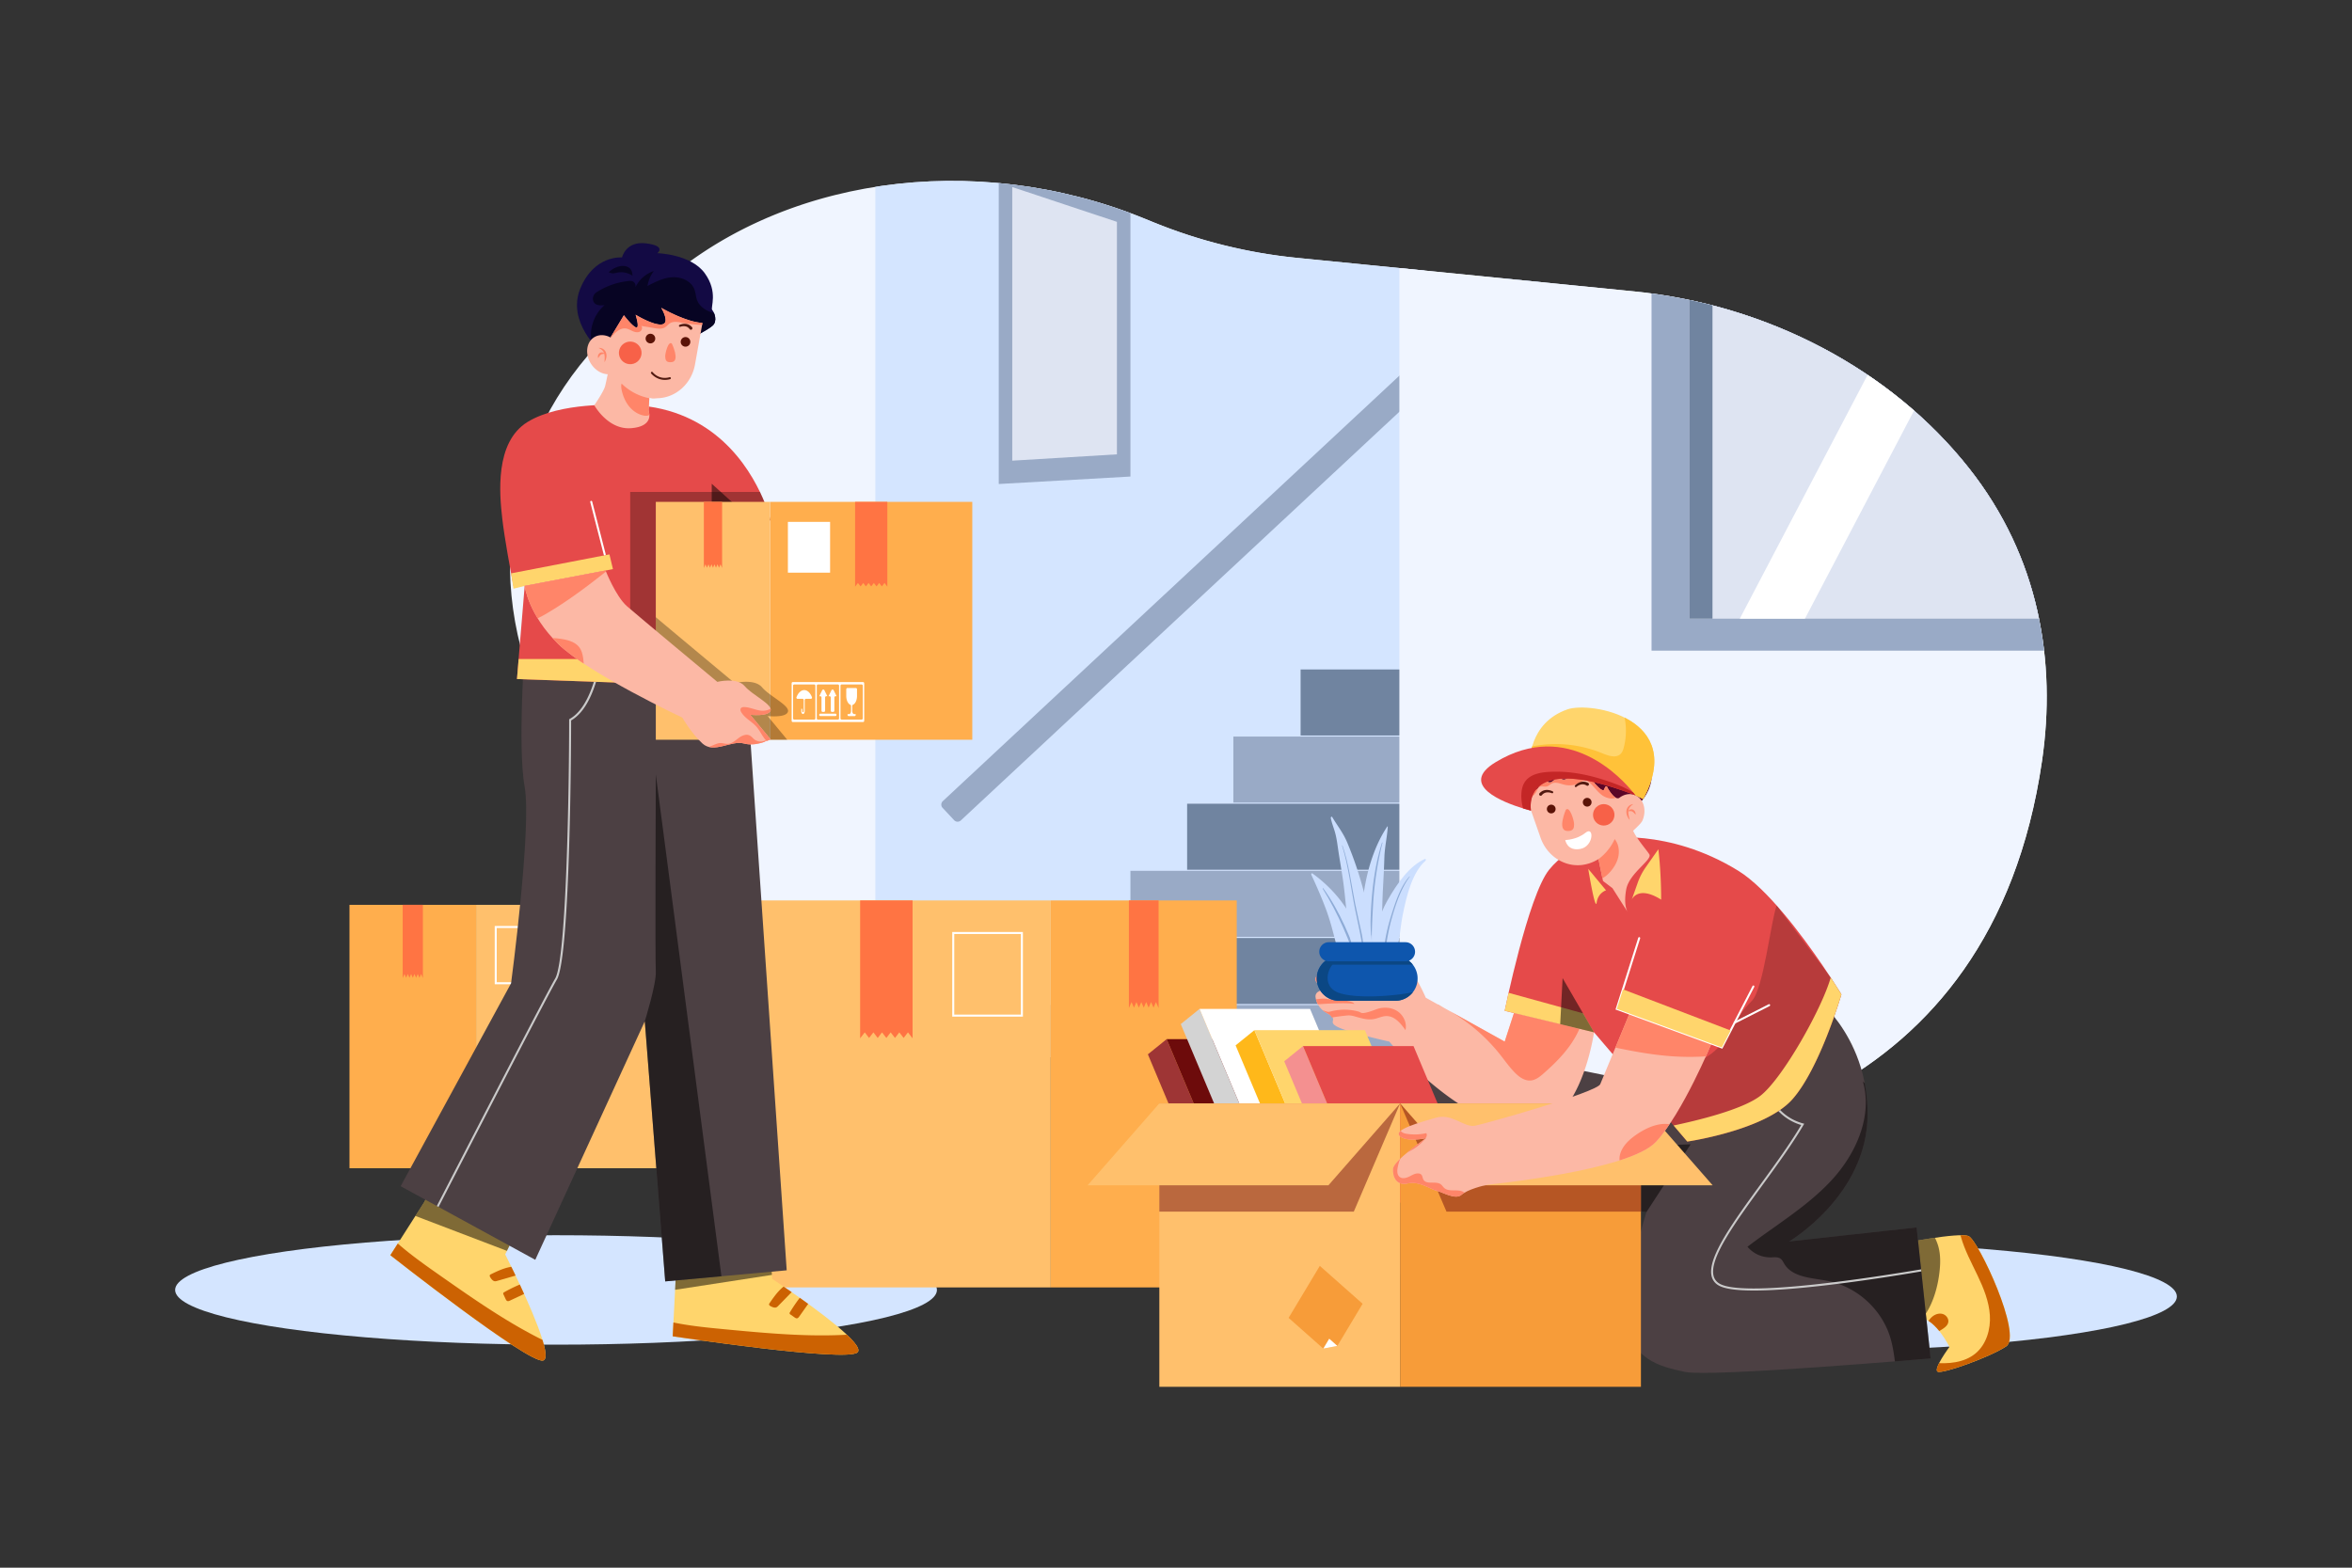 <svg xmlns="http://www.w3.org/2000/svg" viewBox="0 0 4680 3120"><rect x="0" y="0" width="4680" height="3120" fill="#333333" stroke="none"/><defs><clipPath id="a"><path fill="none" d="M4063.21,1514.17C3962,2210,3367.07,2295.71,3095.39,2294.4a1017,1017,0,0,1-205-22l-581.7-122.68L1800,2042.44c-289.38-61-533.48-242.63-648.24-482.19l-68.3-142.62c-129.33-270-73.36-569.16,144.18-770.36l76.14-70.45c242-223.87,633.34-280.52,975-141.17l16.81,6.87a1025.61,1025.61,0,0,0,285,70.66L3252.05,580c265.55,26.41,511,156,665.54,351.51C4058.26,1109.35,4091.83,1317.45,4063.21,1514.17Z"/></clipPath><clipPath id="b"><path fill="none" d="M776.65,2498.08s275.11,216.71,303.94,209.63c21.14-5.18-29.19-116.2-57.57-175.11-10.35-21.47-17.78-36-17.78-36l33.92-69.55c-25.45-91-168.09-96.26-168.09-96.26l-26.43,60.91Z"/></clipPath><clipPath id="c"><path fill="none" d="M1338.53,2659.54s346.28,52.35,367.84,31.94c15.81-15-82.83-86.57-136.62-123.75-19.62-13.55-33.27-22.52-33.27-22.52l-4.91-77.23c-67.1-66.51-193.69-.57-193.69-.57l7.14,66Z"/></clipPath><clipPath id="d"><path fill="none" d="M1565.38,2528.16,1435.5,2540l-111.87,10.23L1283,2032.58l-217.92,474.67L797.21,2360.81l219.73-403.87s41.43-311,27.07-390.5,0-276,0-276h436.68Z"/></clipPath><clipPath id="e"><path fill="none" d="M1237.64,512.36s7.2-33.29,48.26-28,22,19.47,22,19.47,66.82,1.84,94.37,39.92,10.8,68.64,14.92,73.17,11.16,22.21.56,31.34-44.39,26.37-44.39,26.37L1195,699.37S1127,641.18,1154.7,574,1237.64,512.36,1237.64,512.36Z"/></clipPath><clipPath id="f"><path fill="none" d="M1175.89,723.81c8.19,12.87,21,20.47,33.31,21-1.76,8.74-3.83,18.4-5.12,23.53-2.66,10.8-21.55,38.15-21.55,38.15s26.86,48.92,72.67,45.68,36.1-31.64,36.1-31.64l-.7-4.18,1.51-24.75c8.44,2.55,9,1.23,18.25.83a73.37,73.37,0,0,0,33.45-10.07c20.83-12.09,34.84-33.23,39.09-56.94l14.8-82.61a125.43,125.43,0,0,1-25.92-5.26c-28.47-8.87-54.35-23.94-56-24.85.87,1.5,18.07,30.58,1.34,33-17.17,2.41-52.37-19.28-52.37-19.28s8.75,27.31,1.08,25.29-24.43-24.26-24.43-24.29l-26.68,44.19c-10.88-5.85-23.1-6.37-32.74-.24C1166.5,681.23,1163.74,704.74,1175.89,723.81Z"/></clipPath><clipPath id="g"><path fill="none" d="M1044,1166.06s7,57.15,66.91,115.69,246.72,146.36,246.72,146.36,17.39,30.66,40.06,51.57,57.51-7,82.6,0,53-8.36,53-8.36l-40.42-48.79s36.24,4.18,40.42-8.36-36.24-30.67-51.57-48.79-54.36-8.36-54.36-8.36-157.51-131-179.81-150.54-42.6-71.07-42.6-71.07Z"/></clipPath><clipPath id="h"><path fill="none" d="M3777.47,2475.75c3.53-.27,120.26-24,139.71-15.61s107.74,197.61,74.7,219.42-126.38,55.05-136.24,50.4,23.37-49.34,23.37-49.34-25.41-52.54-57.53-58.47S3777.47,2475.75,3777.47,2475.75Z"/></clipPath><clipPath id="i"><path fill="none" d="M3373.18,2180.8s-405-101.74-502.18-78.75-115.32,7.22-120.19,169.83,69.92,388.41,69.92,388.41l241.15-65.92L3044,2379.48l232.1,32.7s-42,131-38,211.87,64,95.61,114.87,106.35,488.56-26.85,488.56-26.85l-27.88-260.7L3560,2470.73s156.12-92,156.12-253.69-114.3-241.14-114.3-241.14Z"/></clipPath><clipPath id="j"><path fill="none" d="M3012.49,2016.11l-18.44,56.9-157-87.35s-22.31-52-40.89-65.05-91.07-20.44-92.93-11.15,59.47,48.32,59.47,48.32-52,12.75-91.06-12.21-66.91,1.06-48.32,12.21c12.08,7.25,6,12.73.2,15.68a10.66,10.66,0,0,0-5.89,10.8c1.16,8.86,5.76,22.8,22.41,31.85,26,14.15,0,16,20.45,27.16S2764.52,2073,2764.52,2073s118.67,145,248,172.84,159.25-191.42,159.25-191.42Z"/></clipPath><clipPath id="k"><path fill="none" d="M3041.4,1574.91s11.81.45,17.46-5,9.81-21.91,9.81-21.91,10.94,12.39,18.29,8.34,12.73-11.52,12.73-11.52,7.12,9.73,16.15,6,1-13,1-13,21.65,17.44,30.11,8.23l8.46-9.22s32.67,45.53,36.69,33.94,6.6-2.69,6.6-2.69,13.81,25.26,23.08,20c9.72-7.44,21.66-9.9,32-5.42,16.79,7.25,23.18,29.87,14.27,50.51-2.52,5.83-14.39,16.16-18.45,20.24,6.91,16,27.85,39.52,32.22,47.1,6.14,10.67-40.06,37.38-46,69.32s2.53,45,2.53,45l-30-47.2-18.8-14.26-8.93-43.5c-4.92,2.79-8,4.24-8,4.24a79.33,79.33,0,0,1-25.64,7.5,72.58,72.58,0,0,1-34.39-4.63c-22.34-8.57-39.39-27.09-47.28-49.68l-27.23-77.87A51.68,51.68,0,0,0,3041.4,1574.91Z"/></clipPath><clipPath id="l"><path fill="none" d="M3044,1518.83s-3.55-79.86,74.95-107.09c45.77-15.88,237.12,16.83,150.65,178.63C3161.4,1534.05,3044,1518.83,3044,1518.83Z"/></clipPath><clipPath id="m"><path fill="none" d="M3242.84,2016.11s-52.08,125.62-58.7,141.63-228.1,78.72-249.45,82.72-45.36-25.35-77.39-16-85.39,23.59-72,36.48,51.92,4.38,51.92,4.38-63.93,44.53-65.27,60.55,6.68,34.69,29.36,29.35,45.36,12,57.37,14.68,37.36,18.67,49.37,8,44-18.68,52-20,281.52-28,334.89-85.39,110.74-196.14,110.74-196.14Z"/></clipPath></defs><g data-name="5"><rect width="4680" height="3120" fill="#fff" data-name="5" opacity="0"/><g clip-path="url(#a)"><path fill="#f0f5ff" d="M3252.05,580l-671.43-66.8a1025.61,1025.61,0,0,1-285-70.66l-16.81-6.87c-341.67-139.35-733-82.7-975,141.17l-76.14,70.45c-217.54,201.2-273.51,500.33-144.18,770.36l68.3,142.62c114.76,239.56,358.86,421.16,648.24,482.19l508.69,107.28,581.7,122.68a1017,1017,0,0,0,205,22c271.68,1.31,866.57-84.36,967.82-780.23,28.62-196.72-4.95-404.82-145.62-582.68C3763,736,3517.6,606.39,3252.05,580Z"/><path d="M2694.65,1332.15h769.2V1196.72h-769.2Zm4-131.43h761.2v127.43h-761.2Z"/><rect width="1092.93" height="2122.97" x="1741.72" y="268.66" fill="#d4e5ff"/><path fill="#99aac6" d="M3044,518.63a9.45,9.45,0,0,0-13.32-.46L1876,1594.39a9.47,9.47,0,0,0-.47,13.33l23,24.65a9.45,9.45,0,0,0,13.33.47L3066.47,556.61a9.45,9.45,0,0,0,.46-13.32Z"/><polygon fill="#99aac6" points="1987.3 963.27 2249.35 948.4 2249.35 402 1987.3 320.23 1987.3 963.27"/><polygon fill="#dee4f2" points="2014.18 916.81 2222.46 904.22 2222.46 441.52 2014.18 372.27 2014.18 916.81"/><rect width="873.92" height="131.42" x="2587.94" y="1332.32" fill="#7084a0"/><rect width="1007.72" height="131.42" x="2454.13" y="1465.91" fill="#99aac6"/><rect width="1099.71" height="131.42" x="2362.14" y="1599.51" fill="#7084a0"/><rect width="1212.51" height="131.42" x="2249.35" y="1733.1" fill="#99aac6"/><rect width="1292.06" height="131.42" x="2169.79" y="1866.7" fill="#7084a0"/><rect width="1384.05" height="131.42" x="2077.8" y="2000.29" fill="#99aac6"/><rect width="1430.05" height="131.42" x="2031.81" y="2133.89" fill="#7084a0"/><rect width="1509.49" height="131.42" x="1952.36" y="2267.48" fill="#fff"/><path d="M1950.36,2400.9H3463.85V2265.48H1950.36Zm4-131.42H3459.85V2396.9H1954.36Z"/><rect width="1442.59" height="2019.31" x="2784.46" y="429.34" fill="#f0f5ff"/><rect width="848.83" height="804.93" x="3286.23" y="489.97" fill="#99aac6"/><rect width="702.01" height="702.01" x="3361.5" y="529.23" fill="#dee4f2"/><rect width="46" height="702.01" x="3361.5" y="529.23" fill="#7084a0"/><polygon fill="#fff" points="3461.86 1231.24 3591.48 1231.24 3959.44 529.23 3829.82 529.23 3461.86 1231.24"/></g><ellipse cx="1106.4" cy="2567.24" fill="#d4e5ff" rx="757.93" ry="108.9"/><ellipse cx="3573.6" cy="2580.31" fill="#d4e5ff" rx="757.93" ry="108.9"/><rect width="445.31" height="524.22" x="947.31" y="1800.8" fill="#ffc06c"/><polygon fill="#ff7443" points="1134.44 1987.63 1140.71 1979.52 1146.57 1987.09 1152.42 1979.52 1158.27 1987.09 1164.12 1979.52 1169.97 1987.09 1175.82 1979.52 1181.67 1987.09 1187.52 1979.52 1193.38 1987.09 1199.23 1979.52 1205.5 1987.63 1205.5 1800.8 1134.44 1800.8 1134.44 1987.63"/><path fill="#fff" d="M984.4,1958.83h97V1842.91h-97Zm4-111.92h89v107.92h-89Z"/><rect width="251.91" height="524.22" x="695.4" y="1800.8" fill="#ffae4d"/><polygon fill="#ff7443" points="801.26 1946.57 804.81 1938.45 808.12 1946.02 811.43 1938.45 814.74 1946.02 818.05 1938.45 821.36 1946.02 824.67 1938.45 827.98 1946.02 831.29 1938.45 834.6 1946.02 837.91 1938.45 841.46 1946.57 841.46 1800.8 801.26 1800.8 801.26 1946.57"/><rect width="654.24" height="770.17" x="1436.53" y="1792.04" fill="#ffc06c"/><polygon fill="#ff7443" points="1711.46 2066.52 1720.67 2054.61 1729.27 2065.72 1737.87 2054.61 1746.46 2065.72 1755.06 2054.61 1763.66 2065.72 1772.25 2054.61 1780.85 2065.72 1789.45 2054.61 1798.04 2065.72 1806.64 2054.61 1815.86 2066.52 1815.86 1792.04 1711.46 1792.04 1711.46 2066.52"/><path fill="#fff" d="M1894.77,2023.28h140.59V1854.84H1894.77Zm4-164.44h132.59v160.44H1898.77Z"/><rect width="370.11" height="770.17" x="2090.78" y="1792.04" fill="#ffae4d"/><polygon fill="#ff7443" points="2246.3 2006.2 2251.51 1994.28 2256.38 2005.39 2261.24 1994.28 2266.11 2005.39 2270.97 1994.28 2275.83 2005.39 2280.7 1994.28 2285.56 2005.39 2290.42 1994.28 2295.28 2005.39 2300.15 1994.28 2305.36 2006.2 2305.36 1792.04 2246.3 1792.04 2246.3 2006.2"/><path fill="#ffd56c" d="M1005.24,2496.57l33.92-69.55c-25.45-91-168.09-96.26-168.09-96.26l-26.43,60.91-68,106.41s275.11,216.71,303.94,209.63c21.14-5.18-29.19-116.2-57.57-175.11C1012.67,2511.13,1005.24,2496.57,1005.24,2496.57Z"/><g clip-path="url(#b)"><path fill="#cc6202" d="M772.22 2456.87l-48.64.05c-4.78 1.45-3.63 8.55-1.26 12.95 8.37 15.57 19.45 29.5 30.93 42.93a755.53 755.53 0 00248.37 190.45c22.22 10.59 45 20.12 68.72 26.77 17.13 4.81 35.27 8.11 52.66 4.35s33.9-15.93 38.32-33.17c-104-35.62-195.49-99.49-285.49-162.56C839.76 2513.36 803.49 2487.91 772.22 2456.87zM1033.9 2521.05l-1.83-.31c-19.32-1.87-37.91 6.84-55.36 15.34a4.78 4.78 0 00-1.75 1.21c-1.21 1.55-.13 3.77.95 5.4 2.22 3.35 5 7 9 7.27a12.78 12.78 0 004.18-.7q23.52-6.68 46.95-13.65c1.93-.57 4.18-1.46 4.61-3.44.36-1.62-.7-3.17-1.71-4.49zM1061.19 2552l-5.26-3.65a300.55 300.55 0 00-52.57 23.3 4 4 0 00-1.92 1.75 4 4 0 00.52 3.11q2 4.29 4 8.58c.81 1.71 1.78 3.58 3.55 4.22s3.72-.17 5.44-1l38.78-18.16c3.83-1.79 7.88-3.78 10.07-7.41S1065.18 2553.43 1061.19 2552z"/><polygon points="797.88 2409.01 1039.47 2501.2 1096.81 2366.92 888.25 2266.4 797.88 2409.01" opacity=".5"/></g><path fill="#ffd56c" d="M1569.75,2567.73c-19.62-13.55-33.27-22.52-33.27-22.52l-4.91-77.23c-67.1-66.51-193.69-.57-193.69-.57l7.14,66-6.49,126.11s346.28,52.35,367.84,31.94C1722.18,2676.52,1623.54,2604.91,1569.75,2567.73Z"/><g clip-path="url(#c)"><path fill="#cc6202" d="M1444.8 2645.76c-43.86-4.15-88-8.33-130.49-19.85L1272.05 2650c-3.44 3.62 1.08 9.23 5.31 11.88 15 9.39 31.49 16 48.11 22a755.56 755.56 0 00310 42.74c24.55-1.78 49.08-4.78 73-10.71 17.27-4.29 34.66-10.39 47.92-22.26s21.59-30.61 16.92-47.77C1665.35 2666.35 1554.21 2656.09 1444.8 2645.76zM1581.18 2555.57l-7.69-3.25-1.74.63c-17.71 7.92-29.57 24.69-40.53 40.7a4.64 4.64 0 00-.93 1.92c-.28 1.94 1.75 3.34 3.5 4.23 3.58 1.81 7.85 3.65 11.44 1.85a13 13 0 003.29-2.67q17.14-17.43 34.06-35.08c1.4-1.45 2.91-3.34 2.31-5.27C1584.4 2557 1582.71 2556.22 1581.18 2555.57zM1612.52 2565.74l-6.37-.58a300.58 300.58 0 00-34.18 46.25 3 3 0 001.19 4.91l7.75 5.47c1.54 1.09 3.31 2.23 5.17 1.91s3.15-2 4.24-3.53l24.73-35c2.45-3.45 5-7.18 5.09-11.42S1616.69 2565 1612.52 2565.74z"/><polygon points="1320.99 2402.98 1312.95 2571.62 1568.52 2532.3 1551.97 2387.24 1320.99 2402.98" opacity=".5"/></g><path fill="#4c4043" d="M1044,1290.45s-14.35,196.53,0,276-27.07,390.5-27.07,390.5L797.21,2360.81l267.88,146.44L1283,2032.58l40.62,517.65L1435.5,2540l129.88-11.84-84.69-1237.71Z"/><g clip-path="url(#d)"><path fill="#cbcbcb" d="M1133.47,1430.92l-1,.57v1.17c0,130-5,476-27.77,514.75-22.55,38.41-262.57,505.3-265,510l3.55,1.83c2.43-4.71,242.39-471.5,264.89-509.82,27.31-46.49,28.29-489.54,28.32-515.6,26.87-15.62,46.6-53.58,58.65-112.85a555.93,555.93,0,0,0,10.16-85.41l-4-.1C1201.21,1237.07,1196.51,1395.84,1133.47,1430.92Z"/></g><path d="M1304.92,1933.21c1.54,23.89-21.91,99.37-21.91,99.37l40.62,517.65L1435.5,2540l-130.58-998.65S1303.39,1909.29,1304.92,1933.21Z" opacity=".5"/><path fill="#e54a4a" d="M1231.5,806s-116.39-6.55-181.9,33.88-55.76,143.57-50.18,192.35c4.57,40,16.61,104.18,20.82,126.15.92,4.88,1.48,7.66,1.48,7.66H1044l-1.06,12.77-11,132.67-3.32,40,225.33,7.94,169.33,6-1.53-53.89-5.63-198.4,95.73-63.82,21.35-14.24s-5.6-23.81-21.1-56.06C1478.83,909.45,1399.57,800.59,1231.5,806Z"/><path d="M1254,979v380.41l169.33,6-1.53-53.89-5.63-198.4,95.73-63.82,21.35-14.24s-5.6-23.81-21.1-56.06Z" opacity=".3"/><polygon fill="#ffd56c" points="1032.01 1311.5 1028.69 1351.45 1423.35 1365.39 1421.82 1311.5 1032.01 1311.5"/><polygon points="1416.19 1113.1 1511.92 1049.28 1416.19 962.72 1416.19 1113.1" opacity=".5"/><rect width="402.2" height="473.46" x="1532.45" y="998.79" fill="#ffae4d"/><path fill="#fff" d="M1600.22,1373.4c-6.43,0-12.09,5.63-15.37,14.14a2.42,2.42,0,0,0,2.26,3.28h9.71a2.4,2.4,0,0,1,2.4,2.4v21.93c0,1.35-.64,2.45-1.44,2.45s-1.43-1.1-1.43-2.45v-4.35h-2v4.35c0,3.22,1.55,5.85,3.44,5.85s3.44-2.63,3.44-5.85v-21.93a2.41,2.41,0,0,1,2.41-2.4h9.71a2.42,2.42,0,0,0,2.26-3.28C1612.32,1379,1606.66,1373.4,1600.22,1373.4Z"/><path fill="#fff" d="M1717.18,1357.4H1577.62a2.4,2.4,0,0,0-2.4,2.4v74.79a2.39,2.39,0,0,0,2.4,2.4h139.56a2.4,2.4,0,0,0,2.41-2.4V1359.8A2.41,2.41,0,0,0,1717.18,1357.4Zm-94.78,72.38a2.4,2.4,0,0,1-2.41,2.4h-39.54a2.4,2.4,0,0,1-2.4-2.4v-65.17a2.4,2.4,0,0,1,2.4-2.4H1620a2.4,2.4,0,0,1,2.41,2.4Zm47.18,0a2.4,2.4,0,0,1-2.41,2.4h-39.54a2.4,2.4,0,0,1-2.4-2.4v-65.17a2.4,2.4,0,0,1,2.4-2.4h39.54a2.4,2.4,0,0,1,2.41,2.4Zm47.18,0a2.4,2.4,0,0,1-2.41,2.4h-39.54a2.4,2.4,0,0,1-2.4-2.4v-65.17a2.4,2.4,0,0,1,2.4-2.4h39.54a2.4,2.4,0,0,1,2.41,2.4Z"/><path fill="#fff" d="M1636.05 1373.65l-5.87 11.95h2a2.41 2.41 0 012.41 2.41v26.44a2.4 2.4 0 002.4 2.41h2.43a2.41 2.41 0 002.4-2.41V1388a2.41 2.41 0 012.4-2.41h2l-5.86-11.95A2.4 2.4 0 001636.05 1373.65zM1654.45 1373.65l-5.87 11.95h2A2.41 2.41 0 011653 1388v26.44a2.4 2.4 0 002.4 2.41h2.43a2.41 2.41 0 002.4-2.41V1388a2.41 2.41 0 012.4-2.41h2l-5.86-11.95A2.4 2.4 0 001654.45 1373.65zM1662.22 1420.33h-29.63a2.41 2.41 0 100 4.81h29.63a2.41 2.41 0 000-4.81zM1702.87 1369.26h-16.58a2.4 2.4 0 00-2.4 2.4v13.41c0 8.52 3.46 15.59 8.12 17.54a2.31 2.31 0 011.39 2.16v10c0 3.54-1.69 6.41-3.77 6.41h-3.15v1.6a2.41 2.41 0 002.41 2.41h11.39a2.4 2.4 0 002.4-2.41v-1.6h-3.14c-2.09 0-3.78-2.87-3.78-6.41v-10a2.33 2.33 0 011.39-2.16c4.66-1.95 8.13-9 8.13-17.54v-13.41A2.4 2.4 0 001702.87 1369.26z"/><polygon fill="#ff7443" points="1701.45 1167.53 1707.12 1160.21 1712.4 1167.04 1717.69 1160.21 1722.97 1167.04 1728.26 1160.21 1733.54 1167.04 1738.83 1160.21 1744.11 1167.04 1749.4 1160.21 1754.68 1167.04 1759.97 1160.21 1765.63 1167.53 1765.63 998.79 1701.45 998.79 1701.45 1167.53"/><rect width="83.97" height="101.08" x="1567.75" y="1038.63" fill="#fff"/><rect width="227.51" height="473.44" x="1304.93" y="998.8" fill="#ffc06c"/><polygon fill="#ff7443" points="1400.53 1130.45 1403.74 1123.12 1406.73 1129.95 1409.72 1123.12 1412.71 1129.95 1415.69 1123.12 1418.68 1129.95 1421.67 1123.12 1424.66 1129.95 1427.65 1123.12 1430.64 1129.95 1433.63 1123.12 1436.84 1130.45 1436.84 998.79 1400.53 998.79 1400.53 1130.45"/><path d="M1532.44,1382.14c-6.3-4.71-12.1-9.5-16.17-14.3-5.88-6.94-15.25-9.78-24.53-10.65-15-1.42-29.83,2.29-29.83,2.29s-106.83-88.88-157-131.14V1386.6c27,14.3,51,26.37,67.07,34.21,12.63,6.19,20.21,9.76,20.21,9.76a265,265,0,0,0,30.31,41.67h144l-34.12-41.2-5-6s1.95.22,5,.42c8.36.53,24.86.75,32.17-4.6a8.63,8.63,0,0,0,3.23-4.18C1570.91,1407.4,1549.89,1395.16,1532.44,1382.14Z" opacity=".3"/><path fill="#130a44" d="M1402.31,543.76c-27.55-38.08-94.37-39.92-94.37-39.92s19-14.16-22-19.47-48.26,28-48.26,28-55.2-5.48-82.94,61.67S1195,699.37,1195,699.37l178.36-24.73s33.79-17.23,44.39-26.37,3.56-26.81-.56-31.34S1429.86,581.84,1402.31,543.76Z"/><g clip-path="url(#e)"><path fill="#070423" d="M1453.79 626.33c-13-.64-26.13-.92-38.47-4.9s-24-12.36-28.45-24.55c-2.42-6.63-2.56-13.92-5-20.56-6.09-16.75-25.64-25.44-43.44-24.58s-34.27 9.17-50.07 17.41A68 68 0 011301 539.31a63.75 63.75 0 00-36.62 32.29A10.17 10.17 0 001253.77 559 145.44 145.44 0 001187 581.61c-5.76 3.72-8.68 10.91-6.47 17.4 3.18 9.3 13.85 9.27 22.46 8.34-23 19.47-32.87 53.11-24 81.93 2.48 8.09 6.48 16 13.07 21.35 6.9 5.59 15.88 7.78 24.53 9.81 19.38 4.56 39.31 9.14 59 6.34 15.84-2.26 30.59-9.16 45.07-16l99.13-46.7c14.5-6.84 29.23-13.82 40.72-25.14a8 8 0 002.27-7.41C1461.72 627 1457.47 626.52 1453.79 626.33zM1245.64 530a28.22 28.22 0 00-14.22.37 44.24 44.24 0 00-20.11 11.45h0a19.11 19.11 0 0014 1.44 40.25 40.25 0 0133.35 5.62c-.54-3.46-.7-7-2.15-10.23C1254.56 534.31 1250.27 531.26 1245.64 530z"/></g><path fill="#fcb8a5" d="M1315.83,612.72c.87,1.5,18.07,30.58,1.34,33-17.17,2.41-52.37-19.28-52.37-19.28s8.75,27.31,1.08,25.29-24.43-24.26-24.43-24.29l-26.68,44.19c-10.88-5.85-23.1-6.37-32.74-.24-15.53,9.87-18.29,33.38-6.14,52.45,8.19,12.87,21,20.47,33.31,21-1.76,8.74-3.83,18.4-5.12,23.53-2.66,10.8-21.55,38.15-21.55,38.15s26.86,48.92,72.67,45.68,36.1-31.64,36.1-31.64l-.7-4.18,1.51-24.75c8.44,2.55,9,1.23,18.25.83a73.37,73.37,0,0,0,33.45-10.07c20.83-12.09,34.84-33.23,39.09-56.94l14.8-82.61a125.43,125.43,0,0,1-25.92-5.26C1343.31,628.7,1317.43,613.63,1315.83,612.72Z"/><g clip-path="url(#f)"><path fill="#ff8569" d="M1423.27 597.79c-17.29-15-41.15-19.73-64-21.85a392.63 392.63 0 00-163.69 19.66L1215.53 672c7.81-9.55 18-20.09 30.23-18.14 4.67.75 8.81 3.3 13.14 5.2s9.4 3.15 13.72 1.22 6.7-8.23 3.39-11.6l25.82 4.28c7.27 1.21 15.28 2.29 21.55-1.59 3.58-2.21 6.14-5.81 9.71-8 6.93-4.34 15.86-2.65 23.89-1.17a284.25 284.25 0 0041.45 4.56c11.7.43 23.7.08 34.64-4.09 6-2.28 12.2-6.82 12.2-13.2 0-3.48-1.92-6.64-3.82-9.55C1436.21 611.87 1430.49 604.07 1423.27 597.79zM1236.78 763.34c-1.31 5.06-.46 10.43.79 15.51 2.69 10.91 7.29 21.48 14.42 30.16s16.91 15.41 27.88 17.82c3.87.85 8.1 1.13 11.62-.68 6.41-3.3 7.81-11.69 8.26-18.88l-3-13.91A108.92 108.92 0 011236.78 763.34z"/></g><path fill="#511910" d="M1371.53,646.71a17.35,17.35,0,0,0-6.56-2.14,22.59,22.59,0,0,0-6.63.17,25.78,25.78,0,0,0-3.15.75,24.19,24.19,0,0,0-3.1,1.16,2,2,0,0,0-1,2.48,2,2,0,0,0,2.54,1.22l.14,0a18.67,18.67,0,0,1,2.54-.7,22,22,0,0,1,2.67-.39,18,18,0,0,1,5.21.32,12.25,12.25,0,0,1,4.52,1.92,14.36,14.36,0,0,1,3.45,3.42l.18.23.14.16a3,3,0,1,0,4.47-4.13A19.66,19.66,0,0,0,1371.53,646.71Z"/><path fill="#ff8569" d="M1323.64,709.49c.34,5.83.84,12.8,13.17,11.19,16.74-2.2.15-36.64.15-36.64C1329.85,677,1323.31,703.67,1323.64,709.49Z"/><path fill="#5b1307" d="M1366.34 671.09a9.57 9.57 0 107 11.57A9.57 9.57 0 001366.34 671.09zM1296.53 664.51a9.57 9.57 0 107 11.57A9.57 9.57 0 001296.53 664.51z"/><circle cx="1254.04" cy="702.32" r="22.53" fill="#f76148" transform="rotate(-18.28 1253.993 702.295)"/><path fill="#ff8569" d="M1200.11,694.6a13.55,13.55,0,0,0-9.2-2.05,22.84,22.84,0,0,1,7.29,4.53,14.64,14.64,0,0,1,4,6.64,28.49,28.49,0,0,1,1,8.16c0,2.87-.26,5.82-.37,8.92a25,25,0,0,0,3.5-8.59,20,20,0,0,0-.29-9.64A14,14,0,0,0,1200.11,694.6Z"/><path fill="#ff8569" d="M1198.7,701.46a7.08,7.08,0,0,0-2.93.07,7.3,7.3,0,0,0-2.75,1.32,8.52,8.52,0,0,0-3,4.74,8.75,8.75,0,0,0,.25,5.19c1-1.46,1.8-2.78,2.63-3.95a12.68,12.68,0,0,1,2.55-2.82,7.44,7.44,0,0,1,3.17-1.41,44.83,44.83,0,0,1,4.61-.49A7.68,7.68,0,0,0,1198.7,701.46Z"/><path fill="#511910" d="M1332.25,750.77c-21.11,5.79-33-9.35-33.48-10a2,2,0,0,0-3.19,2.42c.12.15,10,12.87,27.4,12.87a39,39,0,0,0,10.33-1.44,2,2,0,1,0-1.06-3.85Z"/><polygon fill="#ffd56c" points="1016.96 1141.08 1021.71 1171.63 1044.01 1166.06 1219.64 1132.61 1212.67 1103.33 1016.96 1141.08"/><path fill="#fff" d="M1178.37,998.3a2,2,0,1,0-3.88,1l26.82,104.54a2,2,0,0,0,1.94,1.5,2.2,2.2,0,0,0,.5-.06,2,2,0,0,0,1.44-2.43Z"/><path fill="#fcb8a5" d="M1481.69,1365.38c-15.33-18.12-54.36-8.36-54.36-8.36s-157.51-131-179.81-150.54-42.6-71.07-42.6-71.07L1044,1166.06s7,57.15,66.91,115.69,246.72,146.36,246.72,146.36,17.39,30.66,40.06,51.57,57.51-7,82.6,0,53-8.36,53-8.36l-40.42-48.79s36.24,4.18,40.42-8.36S1497,1383.5,1481.69,1365.38Z"/><g clip-path="url(#g)"><path fill="#ff8569" d="M1049.39 1111.5c-23.08 12.94-45.84 29.41-56.75 53.51s-5.5 57.24 17.71 69.94 51.89.8 74.79-12.49c51.65-30 98.73-67.15 145.18-104.7l-56.13-49.49A368.24 368.24 0 001049.39 1111.5zM1152.83 1288.48c-6.95-9.37-18.84-13.6-30.28-15.89a141.38 141.38 0 00-44.49-1.73l26.42 68.24c7.51 5.69 15.54 11.12 24.72 13.23s19.78.3 26.07-6.71c7.2-8 6.91-20.12 5.7-30.84C1159.94 1305.55 1158.36 1295.94 1152.83 1288.48zM1555.22 1412.52l-16-9.45c-4 9.72-16.69 12.66-27.08 11s-20.23-6.44-30.75-6.89c-2.7-.12-5.83.28-7.31 2.55-1.59 2.45-.38 5.73 1.16 8.21 7.36 11.86 21.11 18.17 30.25 28.73 6.25 7.21 10.14 16.17 16 23.69.71.91 1.46 1.8 2.25 2.66a20.43 20.43 0 01-22.31-1.12c-3.39-2.6-6-6.3-9.78-8.2-7.26-3.6-15.93.56-22.39 5.45s-13 10.88-21.07 11.28c-5 .24-9.85-1.73-14.83-1.61-4.35.11-8.48 1.8-12.5 3.47L1384 1497.59c14.89 16.41 39.49 19.2 61.64 18.54 11.94-.35 24-1.42 35.29-5.32s21.84-10.87 28.16-21l15-16.36c5.75 6.07 13.54 10.57 21.64 9.26a8 8 0 005.14-2.57 10.34 10.34 0 001.63-4.52c1.18-6.18 2.21-13-1-18.4-2.64-4.4-7.65-6.92-10.44-11.24-3.61-5.59-2.67-13.19.59-19S1550.11 1416.79 1555.22 1412.52z"/></g><path fill="#ffd56c" d="M3917.18,2460.14c-19.45-8.42-136.18,15.34-139.71,15.61,0,0,11.88,140.46,44,146.4s57.53,58.47,57.53,58.47-33.23,44.69-23.37,49.34,103.21-28.58,136.24-50.4S3936.63,2468.56,3917.18,2460.14Z"/><g clip-path="url(#h)"><path fill="#cc6202" d="M4035.77,2571.42c-9.26-29.49-19.81-58.83-35.69-85.35s-37.48-50.27-64.8-64.72c-5.74-3-12.13-5.71-18.54-4.72-8.8,1.35-15.35,9.53-17.29,18.22s-.14,17.75,2.27,26.32c7.57,26.91,21,51.71,33.07,76.93s22.9,51.71,24.66,79.61-6.93,57.73-28.35,75.68c-22.78,19.09-55.15,21.56-84.74,18.77l-27,76.8c1.41,9.49,9.87,16.7,19,19.55s19,2.18,28.55,1.46c29.93-2.26,60.12-4.77,88.83-13.56s56.16-24.44,74-48.58c18.18-24.6,25-56.2,24.09-86.77S4044.94,2600.6,4035.77,2571.42Z"/><path fill="#cc6202" d="M3865.72,2615.14c-6.85-2.09-14.5.22-20.14,4.63s-9.53,10.69-12.61,17.16a101.46,101.46,0,0,0-4.9,12.38l15.15,9.37,19.67-12.18c6-3.68,12.47-8.15,13.74-15C3877.93,2624.42,3872.57,2617.23,3865.72,2615.14Z"/><path d="M3827.33,2431.61c-7.89-8.66-17.42-17.18-29.09-18.13-17.86-1.44-31.73,15-40.4,30.68A240,240,0,0,0,3728,2557.31l73.84,89.36c35.12-25,51.47-69.2,56.94-112,2.36-18.43,3-37.48-2.25-55.3C3851.2,2461.36,3840,2445.53,3827.33,2431.61Z" opacity=".5"/></g><path fill="#4c4043" d="M3560,2470.73s156.12-92,156.12-253.69-114.3-241.14-114.3-241.14l-228.6,204.9s-405-101.74-502.18-78.75-115.32,7.22-120.19,169.83,69.92,388.41,69.92,388.41l241.15-65.92L3044,2379.48l232.1,32.7s-42,131-38,211.87,64,95.61,114.87,106.35,488.56-26.85,488.56-26.85l-27.88-260.7Z"/><g clip-path="url(#i)"><path d="M2962.56 2332.91c0 44.6-19 388.67-19 388.67l252.19-32.37 16.75-175.48 63.63-101.55L3364 2277.43S2962.56 2288.3 2962.56 2332.91zM3834.7 2360.19c-15-11.27-32.9-23.25-35-41.9-2.93-25.45 25.14-53.47 8.9-73.29l-101.76-92.49c19.44 68.82-13.41 143.12-61.83 195.76s-111.12 89.48-167.91 133a59.6 59.6 0 0046.55 21.17c6.69-.17 14.11-1.28 19.45 2.75 3.35 2.52 5.11 6.56 7.28 10.15 16.69 27.61 55.47 27.7 87.1 34.07 56.21 11.31 104.85 54.54 122.68 109 10.74 32.8 10.8 68 17.24 102 1 5.33 2.55 11.19 7.12 14.11 6 3.81 13.79.75 20-2.63 71.87-39 121.61-116 127.59-197.57S3900.1 2409.27 3834.7 2360.19z" opacity=".5"/><path fill="#cbcbcb" d="M3489.38,2564.34c-32.36,0-57.14-2.89-68.57-10.1a24.39,24.39,0,0,1-11.5-16.8c-6.77-35.34,43.63-104.61,97-178,29.41-40.42,59.82-82.21,82.43-120.74l1.32-2.26-2.52-.69c-23.22-6.3-42.32-19.89-56.75-40.38-11.61-16.48-20.27-37.46-25.73-62.34-9.35-42.56-6-82.25-6-82.64l-4-.35c0,.4-3.41,40.62,6.05,83.75,5.57,25.43,14.44,46.91,26.37,63.85C3542,2218.24,3561,2232.11,3584,2239c-22.36,37.75-52.11,78.63-80.9,118.19-53.89,74.06-104.79,144-97.69,181.06a28.55,28.55,0,0,0,13.3,19.42c11.33,7.15,35.22,10.73,71.44,10.72,42.68,0,102.49-5,179-14.88,105.12-13.62,204.37-32,205.36-32.18l-.73-3.93C3870.62,2517.94,3619.06,2564.34,3489.38,2564.34Z"/></g><path fill="#fcb8a5" d="M2994.05,2073l-157-87.35s-22.31-52-40.89-65.05-91.07-20.44-92.93-11.15,59.47,48.32,59.47,48.32-52,12.75-91.06-12.21-66.91,1.06-48.32,12.21c12.08,7.25,6,12.73.2,15.68a10.66,10.66,0,0,0-5.89,10.8c1.16,8.86,5.76,22.8,22.41,31.85,26,14.15,0,16,20.45,27.16S2764.52,2073,2764.52,2073s118.67,145,248,172.84,159.25-191.42,159.25-191.42l-159.25-38.32Z"/><path fill="#ff8569" d="M2779.85,2012c-12.53-7.87-28.94-8.28-42.7-2.81-6.15,2.45-17.64,6.44-24.24,6.94-5.59.42-5.47-1.85-10.9-3.26a107.9,107.9,0,0,0-57.92,1.15l6.11,11.31c11.26-8.82,27.37-7.32,41.2-3.67s27.94,9,42,6.52c8.63-1.54,16.75-6,25.52-6,16.29,0,28.27,14.64,37.69,27.94C2800,2035.62,2792.38,2019.83,2779.85,2012Z"/><g clip-path="url(#j)"><path fill="#ff8569" d="M3116.54 1963.87c-12.6-6.06-26.5-8.88-40.32-11a438.81 438.81 0 00-118.68-1.74c-10.13 1.23-20.56 2.8-30.41.13l-66 48.37a358.08 358.08 0 01123.8 99.25c9.84 12.39 18.89 25.48 30.1 36.64 8.37 8.35 19.15 15.93 30.93 14.87 9.74-.87 17.9-7.45 25.27-13.89 27.71-24.24 54.05-51.34 69.59-84.72 8.66-18.61 13.64-40.69 5.31-59.44C3140.45 1979.59 3129.13 1969.94 3116.54 1963.87zM2738.45 1927.2c-6.84-3.49-14.13-6.43-19.84-11.57s-9.58-13.24-7.2-20.54l-24-7.84q-7.64 13.76-15.28 27.52c-1.85 3.33-3.82 6.8-7 8.85-5.11 3.25-11.73 2-17.69 1-9.18-1.58-18.68-2.38-27.77-.31s-17.78 7.32-22.26 15.49c-2.88 5.27-3 13.3 2.38 15.89 2 1 4.4.92 6.65.76 14.71-1 29.72-5.59 43.89-1.52 10.83 3.12 19.6 10.88 29.48 16.3 26.2 14.4 58.41 11.55 87.51 4.68 3.41-.81 7.05-1.81 9.28-4.51 4.8-5.82-.05-14.48-5.29-19.9A124.33 124.33 0 002738.45 1927.2zM2617.75 1999.14c12.32-1.3 65.17-4.35 77.1-1-3.08-8.46-43.82-8.17-55.36-10.2-12.55-2.21-27.63 4.33-39.34-.7-1.82-.77-4.37-19.39-6.06-18.36-1.5.92-1.94 2.88-2.13 4.63-1.73 15.87 7.06 32.37 21.19 39.8l28 12.79c21.11-2.55 46-7.86 67-4.71-20-8.85-42.38-4.65-64.07-7.4C2635.12 2012.84 2622.38 2006.91 2617.75 1999.14z"/></g><path fill="#e54a4a" d="M3626.1,1920.71c-41.6-60.89-110-152.44-167.41-187.81-140.33-86.51-267.57-64.12-267.57-64.12s-67,10.23-108.77,62.28-88.29,280.61-88.29,280.61l110.45,26.57,67.24,16.2,53.3,62.42,105.07,123.07,27.27,32s154.27-22.3,209.08-84.1S3664,1979,3664,1979s-7.95-13.07-21.27-33.39C3637.89,1938.16,3632.29,1929.77,3626.1,1920.71Z"/><path d="M3535.22,1802.11c-11.6,30.66-26.12,166.33-49.32,189.66-39.05,39.22-45.62,78.74-80.23,104.94-55.75,42.21-111.87,28.84-180.62,20.15l105.07,123.07,27.27,32s154.27-22.3,209.08-84.1S3664,1979,3664,1979s-7.95-13.07-21.27-33.39C3637.89,1938.16,3541.41,1811.17,3535.22,1802.11Z" opacity=".2"/><polygon fill="#9e3535" points="2284.06 2098.32 2402.26 2379.74 2452.32 2379.74 2321.43 2068.11 2284.06 2098.32"/><polygon fill="#6d0b0b" points="2491.26 2068.11 2321.43 2068.11 2452.32 2379.74 2622.15 2379.74 2672.21 2379.74 2541.32 2068.11 2491.26 2068.11"/><polygon fill="#d3d3d3" points="2349.5 2038.12 2467.7 2319.53 2517.76 2319.53 2386.88 2007.9 2349.5 2038.12"/><polygon fill="#fff" points="2556.7 2007.9 2386.88 2007.9 2517.76 2319.53 2687.59 2319.53 2737.65 2319.53 2606.76 2007.9 2556.7 2007.9"/><polygon fill="#ffb81a" points="2458.59 2080.48 2576.78 2361.9 2626.85 2361.9 2495.96 2050.26 2458.59 2080.48"/><polygon fill="#ffd56c" points="2665.79 2050.26 2495.96 2050.26 2626.85 2361.9 2796.68 2361.9 2846.74 2361.9 2715.85 2050.26 2665.79 2050.26"/><polygon fill="#f49090" points="2555.36 2112.14 2673.55 2393.55 2723.62 2393.55 2592.73 2081.92 2555.36 2112.14"/><polygon fill="#e54a4a" points="2762.56 2081.92 2592.73 2081.92 2723.62 2393.55 2893.45 2393.55 2943.51 2393.55 2812.62 2081.92 2762.56 2081.92"/><rect width="479.14" height="564.04" x="2306.85" y="2195.96" fill="#ffc06c"/><polygon fill="#771010" points="2306.85 2411.44 2693.75 2411.44 2785.99 2195.96 2306.85 2195.96 2306.85 2411.44" opacity=".5"/><polygon fill="#ffc06c" points="2164.21 2358.91 2643.35 2358.91 2785.99 2195.96 2306.85 2195.96 2164.21 2358.91"/><rect width="479.14" height="564.04" x="2785.99" y="2195.96" fill="#f79c39"/><polygon fill="#771010" points="2878.24 2411.44 3265.14 2411.44 3265.14 2195.96 2785.99 2195.96 2878.24 2411.44" opacity=".5"/><polygon fill="#ffc06c" points="2785.99 2195.96 2928.64 2358.91 3407.78 2358.91 3265.14 2195.96 2785.99 2195.96"/><polygon fill="#f79c39" points="2564.08 2622.85 2633.07 2683.95 2661.06 2678.61 2711.33 2594.76 2626.15 2519.32 2564.08 2622.85"/><polygon fill="#fff" points="2633.07 2683.95 2661.06 2678.61 2644.87 2664.27 2633.07 2683.95"/><path fill="#5b0627" d="M3230.91,1481.8s-17.32-50.86-43.95-35.78c0,0-24.88-19.34-36.42-11.47s-2.66,14.13-2.66,14.13-34.9-10.39-57.63-4.28-9.92,24.58-9.92,24.58-38.67,13.15-30.72,22.54l7.94,9.4s-43.87,18.95-44.56,50.83,21.33,48.47,43.31,57.1,173.89,15.76,173.89,15.76,62.64-32.32,56.09-92.26S3230.91,1481.8,3230.91,1481.8Z"/><path fill="#fcb8a5" d="M3249.65,1653.38c4.06-4.08,15.93-14.41,18.45-20.24,8.91-20.64,2.52-43.26-14.27-50.51-10.39-4.48-22.33-2-32,5.42-9.27,5.29-23.08-20-23.08-20s-2.58-8.9-6.6,2.69-36.69-33.94-36.69-33.94l-8.46,9.22c-8.46,9.21-30.11-8.23-30.11-8.23s8,9.36-1,13-16.15-6-16.15-6-5.39,7.47-12.73,11.52-18.29-8.34-18.29-8.34-4.16,16.44-9.81,21.91-17.46,5-17.46,5a51.68,51.68,0,0,1-3.28,14.49l27.23,77.87c7.89,22.59,24.94,41.11,47.28,49.68a72.58,72.58,0,0,0,34.39,4.63,79.33,79.33,0,0,0,25.64-7.5s3.06-1.45,8-4.24l8.93,43.5,18.8,14.26,30,47.2s-8.51-13-2.53-45,52.18-58.65,46-69.32C3277.5,1692.9,3256.56,1669.42,3249.65,1653.38Z"/><g clip-path="url(#k)"><path fill="#ff8569" d="M3165.74 1483.56c-12.44-7.63-25.61-14.26-39.65-18.24-39.77-11.28-85.29 1-114 30.68-7.12 7.37-13.52 16.41-13.87 26.65l31.27 68.87a31.64 31.64 0 0028.37-17.08c1.54-3.08 2.79-6.66 5.8-8.33 4.14-2.27 9.38.25 14-.85 3.83-.91 6.61-4.18 10.15-5.91 8-3.94 17.34.69 26.07 2.64a43.32 43.32 0 0034.21-7c1.61-1.16 3.26-2.47 5.24-2.65 2.14-.19 4.15 1 5.89 2.29 10.3 7.56 17.19 19 27.19 26.95s26.07 11.37 34.74 2c5.47-5.92 6-14.88 4.94-22.86C3221.48 1527.27 3194.53 1501.19 3165.74 1483.56zM3169.8 1716.85l-10.72 25.62c4.87 7.28 15 9.69 23.46 7.5s15.5-8.13 21.31-14.68c7.93-9 14.26-19.65 16.5-31.41s.05-24.64-7.42-34A102.2 102.2 0 013169.8 1716.85z"/></g><path fill="#511910" d="M3160 1558.15a20.9 20.9 0 00-6.91-2.32 18.33 18.33 0 00-7.2.37 23.9 23.9 0 00-6.41 2.66 27.21 27.21 0 00-2.81 1.91 25.83 25.83 0 00-2.6 2.3 2 2 0 002.73 2.92l.11-.1a20.65 20.65 0 012.24-1.65 21.17 21.17 0 012.49-1.41 18.77 18.77 0 015.26-1.69 13.06 13.06 0 015.22.17 14.92 14.92 0 014.75 2l.25.15.18.09a3 3 0 102.7-5.45zM3089.62 1575a22.6 22.6 0 00-3.19-1.36 27.8 27.8 0 00-3.27-.93 23.85 23.85 0 00-6.93-.49 18.44 18.44 0 00-6.94 1.93 20.9 20.9 0 00-5.81 4.39c-.05 0-.1.1-.15.15a3 3 0 004.57 4l.19-.22a15.2 15.2 0 013.85-3.45 13.1 13.1 0 014.9-1.82 18.94 18.94 0 015.53-.06 22.34 22.34 0 012.8.55 19.62 19.62 0 012.65.86l.15.06a2 2 0 001.65-3.63z"/><path fill="#ff8569" d="M3115.67,1611.65s-17.45,40.29,1.87,42c14.22,1.28,14.47-6.75,14.59-13.45S3123.5,1603.23,3115.67,1611.65Z"/><path fill="#5b1307" d="M3083.89 1601.88a8.68 8.68 0 1011 5.51A8.67 8.67 0 003083.89 1601.88zM3154.68 1588.68a8.68 8.68 0 1011.45 4.4A8.68 8.68 0 003154.68 1588.68z"/><circle cx="3191.11" cy="1621.6" r="21.34" fill="#f76148" transform="rotate(-32.76 3191.248 1621.624)"/><path fill="#ff8569" d="M3236.25,1613.63a21.18,21.18,0,0,0,1.47,10,26.87,26.87,0,0,0,5.14,8.27c-.73-3.18-1.57-6.17-2.12-9.15a29.85,29.85,0,0,1-.52-8.67,15.5,15.5,0,0,1,3-7.68,23.86,23.86,0,0,1,6.78-6,14.38,14.38,0,0,0-9.1,3.88A14.8,14.8,0,0,0,3236.25,1613.63Z"/><path fill="#ff8569" d="M3249.62,1611.58a7.73,7.73,0,0,0-3-.85,7.51,7.51,0,0,0-3,.45,8.18,8.18,0,0,0-4.24,3.52,39.15,39.15,0,0,1,4.85-.43,7.64,7.64,0,0,1,3.61.86,13.15,13.15,0,0,1,3.19,2.49c1.07,1.08,2.13,2.31,3.39,3.65a9.43,9.43,0,0,0-.78-5.38A9,9,0,0,0,3249.62,1611.58Z"/><path fill="#fff" d="M3154.82,1657.33c-17.49,14.27-40.28,14.46-40.28,14.46s3.65,22.85,30.3,17.68S3172.31,1643.06,3154.82,1657.33Z"/><path fill="#ffd56c" d="M3119,1411.74c-78.5,27.23-74.95,107.09-74.95,107.09s117.4,15.22,225.6,71.54C3356.07,1428.57,3164.72,1395.86,3119,1411.74Z"/><g clip-path="url(#l)"><path fill="#ffc239" d="M3308.42,1454.44a252.86,252.86,0,0,0-88.36-61.29,131.53,131.53,0,0,1,11,94.32c-1.21,4.6-2.78,9.31-6.1,12.71-9.15,9.37-24.72,4-36.82-1.06a244,244,0,0,0-162.64-8l97.76,84.9a872.55,872.55,0,0,0,99.68,57.67c24.79,12.24,54.88,23.18,79,9.61,10.88-6.13,18.7-16.48,25.19-27.15,15.69-25.77,25.57-56.23,21.46-86.12C3344.58,1501.3,3328.16,1475.65,3308.42,1454.44Z"/></g><path fill="#e54a4a" d="M2976.22,1516.76c-75.64,45.69,15.75,80.32,54.47,92.14,9.42,2.87,15.72,4.4,15.72,4.4s-24.2-120.29,207.41-30.66c0,0-1.39-2-4.07-5.33C3227.89,1550,3120.2,1429.76,2976.22,1516.76Z"/><path fill="#c42626" d="M3210.92,1558.86c-42.13-15.64-87-25.82-131.84-22.44-16.47,1.25-34.51,5.29-44.18,18.67-5.88,8.12-7.72,18.52-7.75,28.52a90,90,0,0,0,3.54,25.29c9.42,2.87,15.72,4.4,15.72,4.4s-24.2-120.29,207.41-30.66c0,0-1.39-2-4.07-5.33C3237.79,1569.59,3224.3,1563.82,3210.92,1558.86Z"/><polygon fill="#ffd56c" points="3001.79 1975.9 2994.05 2011.68 3171.74 2054.42 3149.87 2016.68 3001.79 1975.9"/><path fill="#ffd56c" d="M3502.81 2180.8c-36.26 28-128 49.79-172.7 59.13l27.27 32s154.27-22.31 209.08-84.11S3664 1979 3664 1979s-8-13.08-21.27-33.4C3624.92 2008.18 3546.53 2147.07 3502.81 2180.8zM3274.64 1726a127.93 127.93 0 00-15.93 30.89l-11.88 33.6s11.92-29.33 58.52 0c0-58.54-5.58-100.28-5.58-100.28zM3177.11 1796.09c2.79-19.51 18.59-24.16 18.59-24.16l-35.43-42.75S3174.32 1815.6 3177.11 1796.09z"/><path fill="#fcb8a5" d="M3184.14,2157.74c-6.62,16-228.1,78.72-249.45,82.72s-45.36-25.35-77.39-16-85.39,23.59-72,36.48,51.92,4.38,51.92,4.38-63.93,44.53-65.27,60.55,6.68,34.69,29.36,29.35,45.36,12,57.37,14.68,37.36,18.67,49.37,8,44-18.68,52-20,281.52-28,334.89-85.39,110.74-196.14,110.74-196.14l-162.83-60.24S3190.76,2141.73,3184.14,2157.74Z"/><g clip-path="url(#m)"><path fill="#ff8569" d="M3357.8 2020.34c-71.26-22.31-148-32.83-220.81-16.52l42.52 73.59c48.32 10.56 96.84 21.14 146.17 24.66a516.18 516.18 0 00111.86-4.18c3.26-.48 6.79-1.14 9-3.62 3.4-3.88 1.69-9.93-.66-14.53C3429.27 2047.34 3392.53 2031.21 3357.8 2020.34zM3334.6 2241.12c-24.46-10.77-53 .15-75.35 14.86-13.26 8.75-26 19.37-32.83 33.73-4.25 9-5.81 20-.83 28.58 3.51 6.05 9.81 10.06 16.43 12.3 21.68 7.33 45.3-2.49 64.79-14.46a285.17 285.17 0 0043.31-32.67c4.87-4.46 9.67-9.2 12.69-15.07s4-13.13 1.18-19.08zM2786.46 2245.45l3.82-4.84C2788.05 2241.17 2786.79 2243.18 2786.46 2245.45z"/><path fill="#ff8569" d="M2914.08,2373.83c-10.89-9.34-30.4,0-40.8-9.9-2.09-2-3.55-4.58-5.76-6.42-9.8-8.19-29.28,1.28-35.32-10-1.71-3.19-1.63-7.35-4.2-9.89a8.9,8.9,0,0,0-5.82-2.26c-6.49-.36-12.36,3.42-18.19,6.28s-13.22,4.75-18.51,1c-6.76-4.81-5.51-15-3.53-23.09,1.27-5.17,2.59-10.47,5.56-14.89,4.94-7.39,13.57-11.19,21.27-15.64a106.56,106.56,0,0,0,25.32-20.35c3.4-3.72,6.65-9.25,3.83-13.42a104.49,104.49,0,0,1-38.29,1.37c-4.33-.65-9-1.78-11.72-5.22a7.89,7.89,0,0,1-1.46-6l-36.14,45.73c-3,15.67-5.88,32-1.94,47.4,4.12,16.12,15.37,29.56,28.14,40.23A148.72,148.72,0,0,0,2884,2412.39c10.41-.94,21.38-3.33,28.79-10.69S2922,2380.63,2914.08,2373.83Z"/></g><polygon points="3104.5 2038.23 3171.74 2054.43 3109.27 1946.63 3104.5 2038.23" opacity=".5"/><path fill="#cbdefe" d="M2713.13,1898.85c0-1.27-.5-2-1.11-2.23-10.05-74.47-57.75-127.48-100.64-158.38-1.16-.84-2.87,1-2,3,10.24,21.83,19.94,44.21,28.72,67.47,8.17,21.68,13.82,43.83,19.78,67,8.71,33.87,26.15,63.21,51.88,62.43.92,0,1.59-1.12,1.64-2.48.14-4.22.38-8.42.63-12.62.12,1.79.24,3.58.32,5.39.06,1.5,1.53,1.53,1.55,0a218.53,218.53,0,0,0-1-23.4C2713,1903,2713.12,1900.9,2713.13,1898.85Z"/><path fill="#8eabd6" d="M2632.84,1767.72c-.52-.72-1.26.39-.77,1.18,29.27,46.87,54.89,104.69,72.35,163.73,1.08,3.65,4.57.48,3.52-3.13C2691,1870.91,2664.23,1810.63,2632.84,1767.72Z"/><path fill="#cbdefe" d="M2760.4,1644.94c-43,64.55-56.72,158.36-51,247.29,0,.19-.14.27-.14.49-.18,9.34.18,20.18,2.6,28.19,0,.12,0,.24,0,.35a.66.66,0,0,0,.27.54c2.5,7.49,7,12.22,14.78,10.23,17.39-4.44,21.28-29.28,22-52.52,1.21-37.73.92-75.34,3-113.08,1.1-19.82,2.1-39.5,2.69-59.36.63-21.24,5.42-40.63,6.77-61.47C2761.5,1644.77,2760.75,1644.42,2760.4,1644.94Z"/><path fill="#8eabd6" d="M2749.88,1677.07c-12.58,39.49-18.67,82-21.37,125.53-1.56,25.11-1.82,50.32-1.87,75.52,0,13.67-1,31,2.26,44.17.78,3.17,3.8,2,3.36-1.41-4.81-36.56-2.37-78-.42-114.87a668,668,0,0,1,18.94-128.36C2751,1676.86,2750.13,1676.31,2749.88,1677.07Z"/><path fill="#cbdefe" d="M2728.15,1861c-1.68-40-12.32-81.45-22.85-116.1-7.12-23.42-15.38-46-24.46-67.8-8.34-20-19.7-33.62-30-51-1.1-1.85-3.24.09-2.75,2.43,1.75,8.39,4.48,15.68,7,23.57,4,12.31,5.63,25,7.55,38.3,3.52,24.25,8.12,48.12,11.19,72.53,5.31,42.21,6.92,85.93,18.35,125.86,4.33,15.14,17.59,44.87,30.92,29.83,9.91-11.19,6.65-40,5.73-55.69A3.19,3.19,0,0,0,2728.15,1861Z"/><path fill="#8eabd6" d="M2709.76,1859.32c-4.18-20.67-9.28-40.88-13.39-61.58-7.74-39-12.39-78.86-25.17-115-.23-.66-.86-.08-.65.58,12.79,40.86,17.52,85.51,26.21,128.46,4.17,20.6,9,40.94,12.5,61.84,2.59,15.58,2.74,32,6.9,46.92.84,3,3.72.41,2.88-2.56C2713.89,1899.8,2713.6,1878.3,2709.76,1859.32Z"/><path fill="#cbdefe" d="M2835.57,1709.3c-30.87,13.79-54.79,47.52-75.31,83.63-15.27,26.88-24.88,60.72-25.06,95.51,0,.07,0,.09,0,.17-.83,17.59-1.4,42.85,13.64,44.74,14.65,1.84,24.39-15.47,29.38-34.32,6.51-24.6,7.76-51.74,12.73-77.07,8.13-41.42,19.63-86.14,45.67-109.06C2837.83,1711.79,2837,1708.66,2835.57,1709.3Z"/><path fill="#8eabd6" d="M2804.67,1744.21c-17.24,19-27.22,48.44-36.18,77.11a382.26,382.26,0,0,0-11.73,46.64c-3.6,20.1-3.74,40.61-6.63,60.8-.49,3.43,3,4.89,3.47,1.45,2.28-16.1,2.38-32.64,4.66-48.77a408.45,408.45,0,0,1,10.76-52.77c8.58-30.6,19.36-61.54,36-83.74C2805.29,1744.59,2805,1743.9,2804.67,1744.21Z"/><path fill="#0e56ad" d="M2776.31,1902.93H2664.45a44.42,44.42,0,0,0,0,88.84h111.86a44.42,44.42,0,1,0,0-88.84Z"/><path fill="#0b4784" d="M2665.7,1976.53c-32.66-10.45-26.13-43.11-14.37-56.56h159.91a44.38,44.38,0,0,0-21.34-14.9h-139a44.3,44.3,0,0,0-19.69,12.94c-.26.3-.51.61-.77.92s-.6.68-.88,1h.06a44.32,44.32,0,0,0,34.86,71.8h111.86a44.31,44.31,0,0,0,35-17.1C2775.89,1982.32,2701.54,1988,2665.7,1976.53Z"/><path fill="#0e56ad" d="M2796.68,1875.18h-152.6a19,19,0,0,0,0,38h152.6a19,19,0,1,0,0-38Z"/><path fill="#fff" d="M3489.79,1961.58a2,2,0,0,0-2.69.86l-61.92,119.7-205.63-75.4,44-139a2,2,0,1,0-3.81-1.21l-45.18,142.61,210.87,77.32,1.66.61,63.53-122.84A2,2,0,0,0,3489.79,1961.58Z"/><polygon fill="#ffd56c" points="3217.07 2007.96 3426.15 2084.62 3443.61 2050.88 3229.41 1969.02 3217.07 2007.96"/><path fill="#fff" d="M3519.2,1998.75l-68.41,34.7a2,2,0,0,0,.91,3.78,2.08,2.08,0,0,0,.9-.21l68.41-34.71a2,2,0,1,0-1.81-3.56Z"/></g></svg>